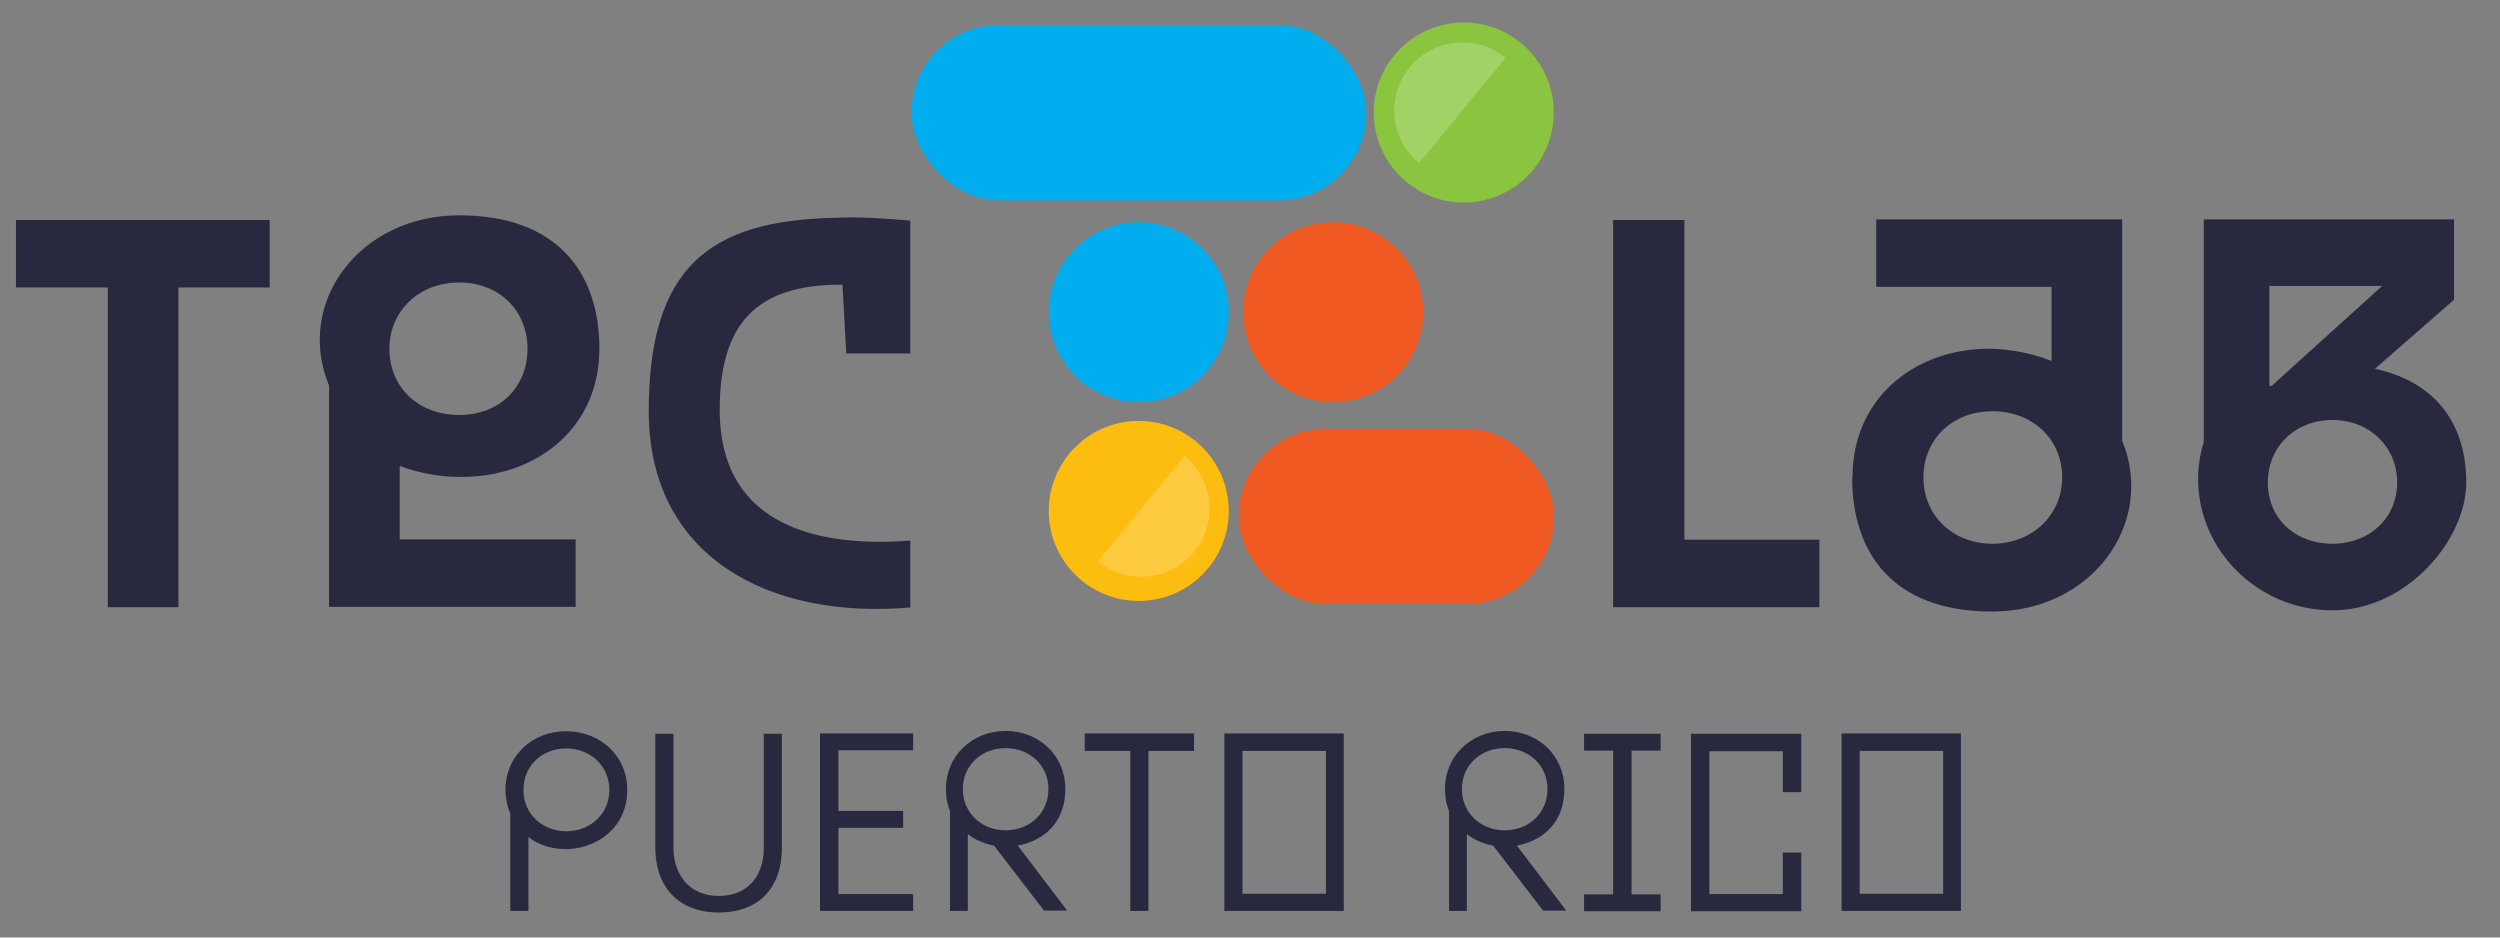 <?xml version="1.0" encoding="UTF-8"?> <svg xmlns="http://www.w3.org/2000/svg" id="Layer_1" version="1.1" viewBox="0 0 800 300"><rect x="0" y="0" width="800" height="300" fill="#808080" stroke="none"/><defs><style> .st0 { fill: #00adee; } .st1 { fill: #28293e; } .st2 { fill: #fff; opacity: .2; } .st3 { fill: #fdbd10; } .st4 { fill: #8bc53f; } .st5 { fill: #f05822; } </style></defs><path class="st1" d="M86.3,92h-29.2v102.3h-22.6v-102.3H5.1v-21.6h81.2v21.6Z"></path><path class="st1" d="M191.8,111.6c0,26.2-21.2,41.4-44.8,41-6.4,0-12.9-1.2-19.1-3.5v23.5h56.3v21.6h-78.9v-70.8c-11-26.5,9.7-54.5,41.6-54.5s44.9,18.9,44.9,42.6ZM124.6,111.6c0,12.2,9.2,21.2,22.3,21.2s21.9-9,21.9-21.2-9-21.2-21.9-21.2-22.3,9.2-22.3,21.2Z"></path><path class="st1" d="M269.6,91.1c-27.8-.2-39.4,12.7-39.3,40.5.2,34.3,27.6,43.9,61,41.4v21.4c-45.8,3.9-83.7-16.6-83.7-62.8s19.5-61,59.3-61.9c8-.4,16.3.2,24.4.9v42.5h-20.5l-1.2-21.9Z"></path><g><path class="st1" d="M516.2,194.2v-123.8h22.8v102.3h43.2v21.6h-66Z"></path><path class="st1" d="M592.8,152.8c0-26.2,20.9-41.6,44.6-41.2,6.2.2,12.7,1.4,19.1,3.9v-23.7h-56.1v-21.6h78.7v70.8c10.8,26.5-9.7,54.7-41.6,54.7s-44.8-18.9-44.8-42.8ZM659.9,152.8c0-12.2-9.4-21.2-22.3-21.2s-22.1,9-22.1,21.2,9.4,21.2,22.1,21.2,22.3-9.2,22.3-21.2Z"></path><path class="st1" d="M703.4,153.4c0-3.9.5-7.8,1.8-11.9v-71.3h80.1v25.7l-25.3,22.1c20,4.4,29.2,18.2,29.2,36.4s-18.9,40.9-42.8,40.9-43-19.3-43-41.9ZM746.4,174c11.9,0,20.7-8.3,20.7-19.6s-8.8-20-20.7-20-20.7,8.5-20.7,20,8.7,19.6,20.7,19.6ZM726.9,123.5l35.4-32h-36.1v32h.7Z"></path></g><g><path class="st1" d="M200.7,253c0,11.5-9.2,18.2-18.7,18.7-4.5.2-9.7-1.1-12.9-3.9v23.7h-5.8v-31.1c-1.3-3-1.7-6.4-1.5-9.2.7-9.5,8.5-17.2,19.4-17.2s19.7,8,19.5,19ZM167.5,252.8c0,7.7,6.1,13.2,13.7,13.2s13.8-5.5,13.8-13.2-6.1-13.3-13.8-13.3-13.7,5.5-13.7,13.3Z"></path><path class="st1" d="M250.2,234.7v36.6c0,12.7-7.3,20.7-20.2,20.7s-20.3-8.2-20.3-20.8v-36.4h5.8v36.4c0,8.8,5.2,15.5,14.5,15.5s14.4-6.4,14.4-15.3v-36.6h5.8Z"></path><path class="st1" d="M268.3,259.5h20.7v5.4h-20.7v21.2h23.9v5.4h-29.8v-56.8h29.8v5.4h-23.9v19.3Z"></path><path class="st1" d="M309.7,266.9v24.6h-5.7v-32c-.9-2.1-1.3-4.5-1.3-7.1,0-10.5,8.4-18.5,19.1-18.5s19.1,7.9,19.1,18.5-6.5,16.5-15.2,18.2l15.8,20.8h-7.4l-16-20.8c-3.1-.6-6-1.8-8.4-3.7ZM335.5,252.5c0-7.6-6-13.1-13.7-13.1s-13.7,5.5-13.7,13.1,6,13.2,13.7,13.2,13.7-5.5,13.7-13.2Z"></path><path class="st1" d="M367.5,240.3v51.2h-5.8v-51.2h-14.6v-5.6h35v5.6h-14.6Z"></path><path class="st1" d="M430,291.5h-38.2v-56.8h38.2v56.8ZM397.6,240.3v45.7h26.7v-45.7h-26.7Z"></path><path class="st1" d="M469.4,266.9v24.6h-5.7v-32c-.9-2.1-1.3-4.5-1.3-7.1,0-10.5,8.4-18.5,19.1-18.5s19.1,7.9,19.1,18.5-6.5,16.5-15.2,18.2l15.8,20.8h-7.4l-16-20.8c-3.1-.6-6-1.8-8.4-3.7ZM495.2,252.5c0-7.6-6-13.1-13.7-13.1s-13.7,5.5-13.7,13.1,6,13.2,13.7,13.2,13.7-5.5,13.7-13.2Z"></path><path class="st1" d="M531.4,240.2h-9.3v46h9.3v5.4h-24.5v-5.4h9.3v-46h-9.3v-5.4h24.5v5.4Z"></path><path class="st1" d="M576.4,253.5h-5.9v-13.1h-23.5v45.7h23.5v-13.3h5.9v18.8h-35.3v-56.8h35.3v18.7Z"></path><path class="st1" d="M627.5,291.5h-38.2v-56.8h38.2v56.8ZM595.1,240.3v45.7h26.7v-45.7h-26.7Z"></path></g><g><rect class="st0" x="291.7" y="8" width="145.5" height="56.1" rx="28" ry="28"></rect><rect class="st5" x="396.4" y="137.2" width="100.9" height="56.1" rx="28" ry="28"></rect><circle class="st0" cx="364.4" cy="99.9" r="28.8"></circle><circle class="st3" cx="364.4" cy="163.5" r="28.8"></circle><circle class="st5" cx="426.6" cy="99.9" r="28.8"></circle><path class="st2" d="M379.1,145.9c9.3,7.7,10.6,21.4,3,30.7-7.7,9.3-21.4,10.6-30.7,3"></path><circle class="st4" cx="468.4" cy="36" r="28.8"></circle><path class="st2" d="M454.1,52.2c-9.3-7.7-10.6-21.4-3-30.7,7.7-9.3,21.4-10.6,30.7-3"></path></g></svg> 